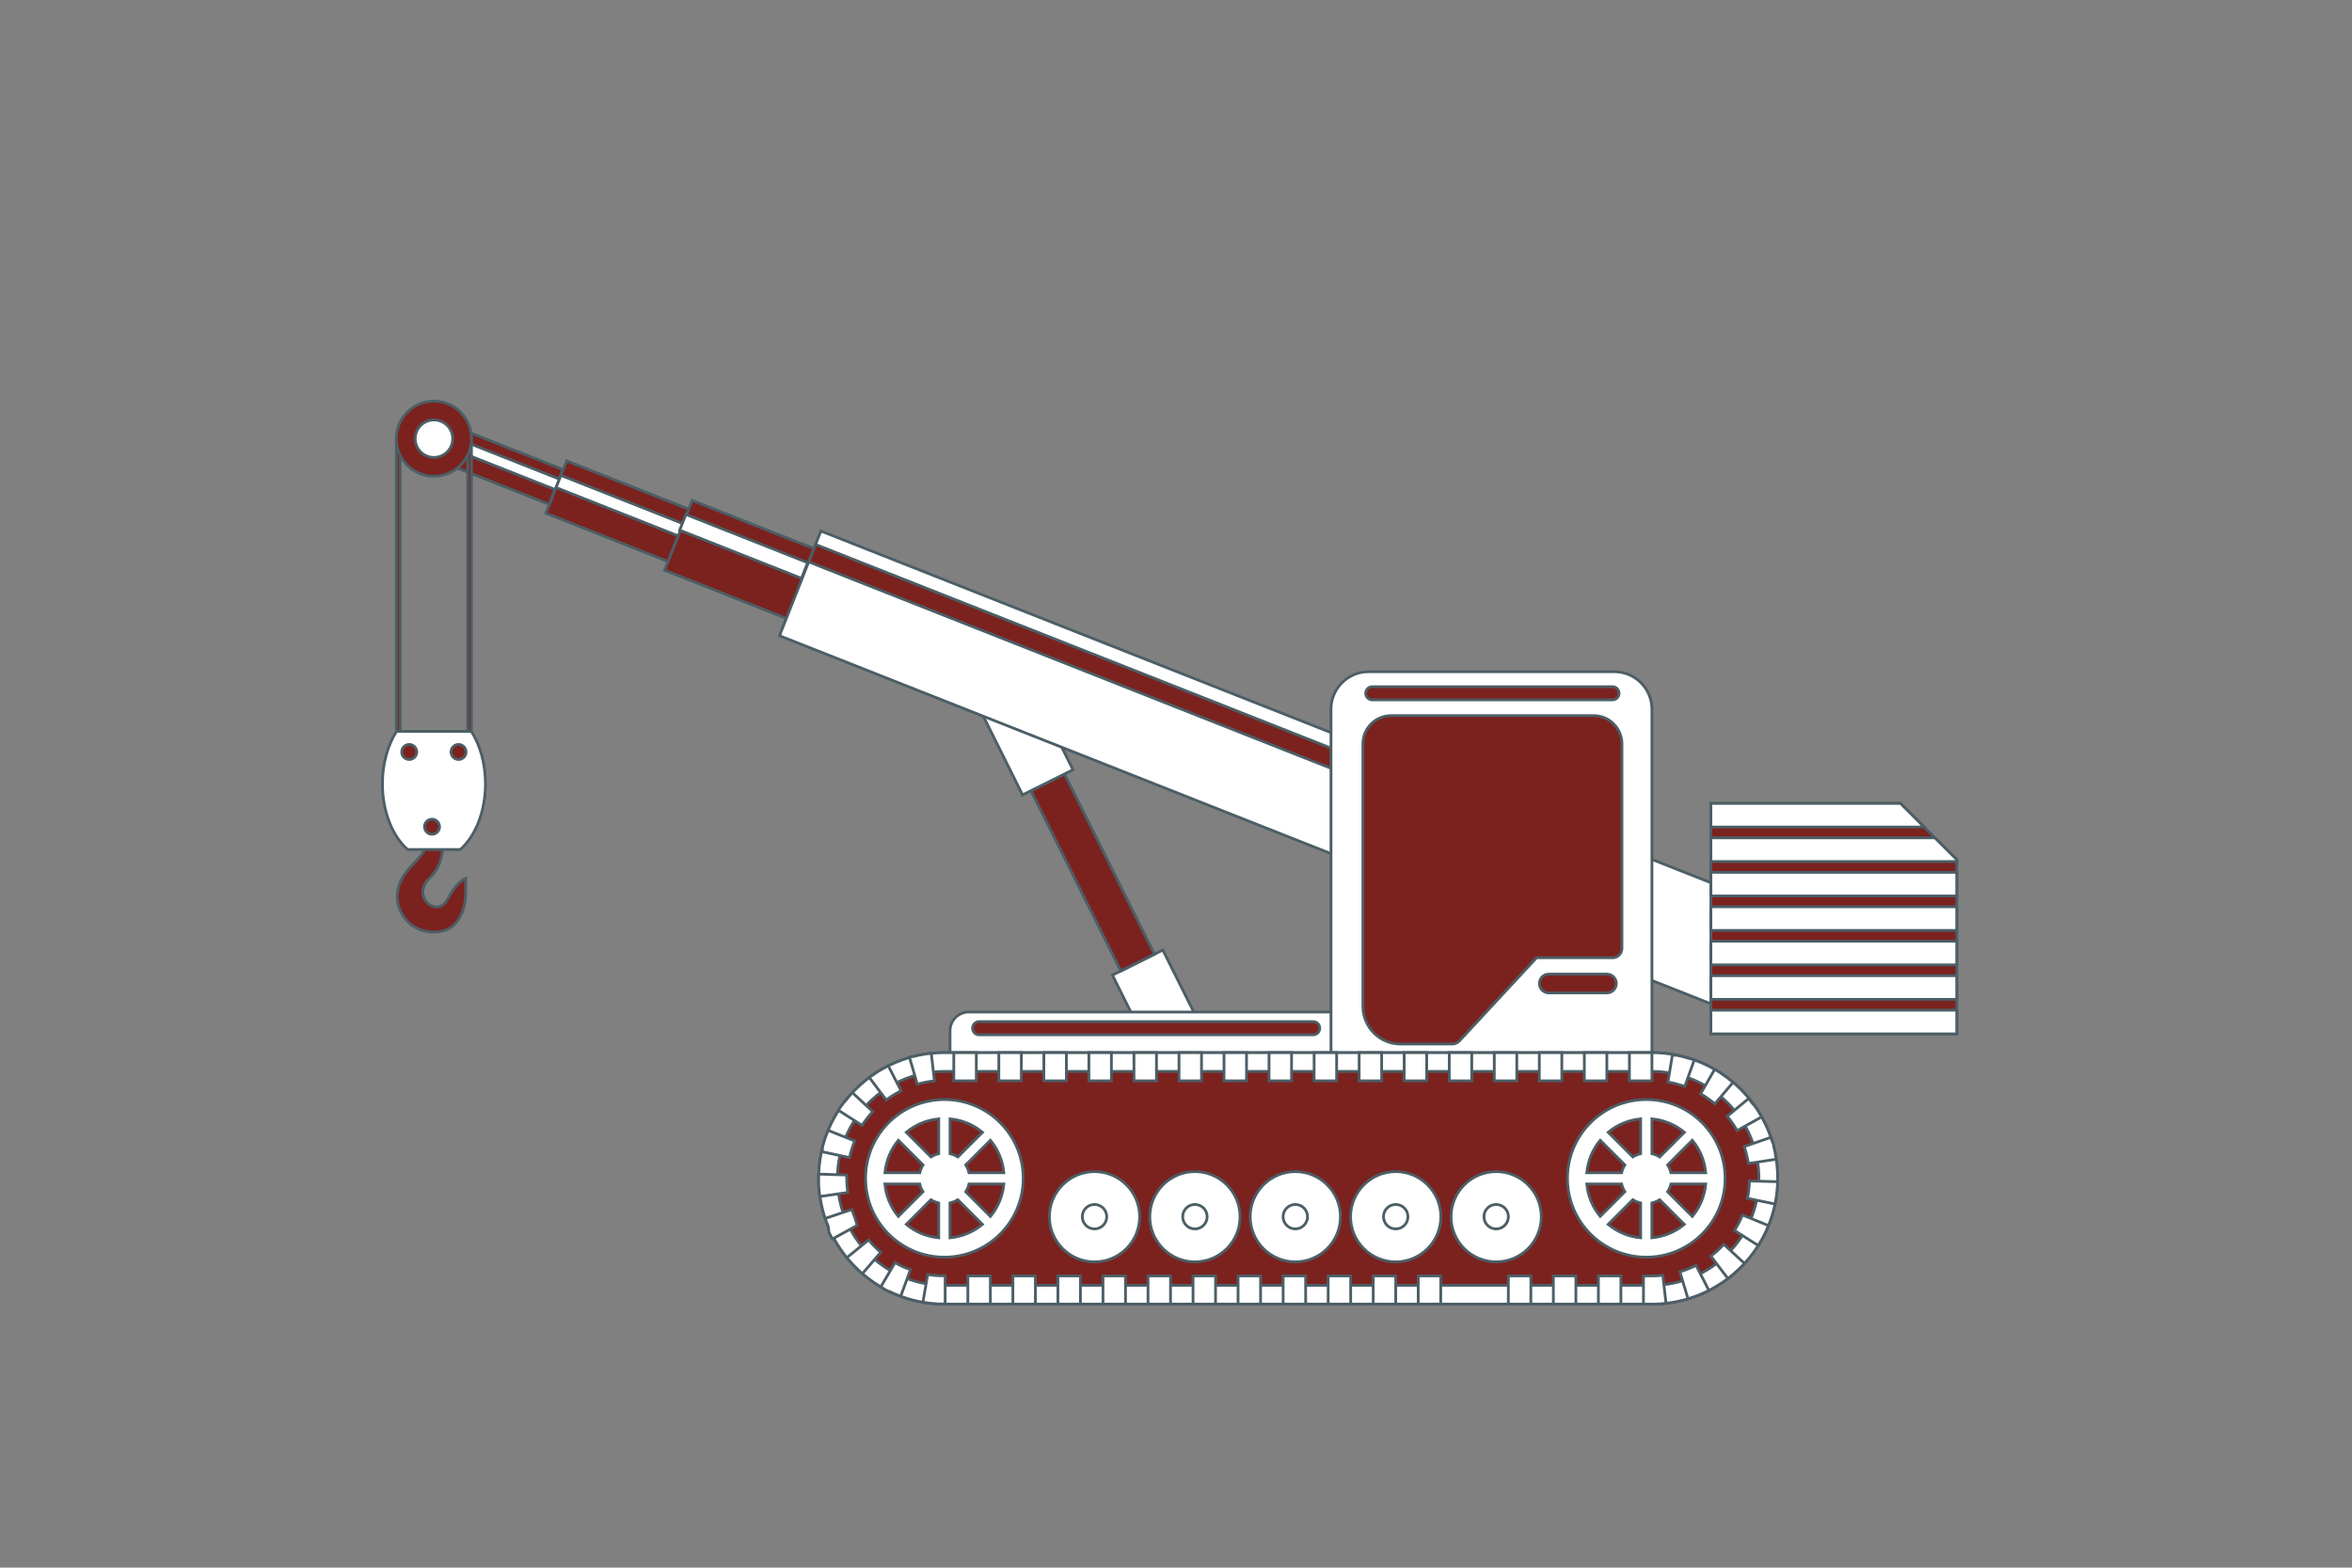<?xml version="1.0" encoding="utf-8"?>
<!-- Generator: Adobe Illustrator 26.1.0, SVG Export Plug-In . SVG Version: 6.00 Build 0)  -->
<svg version="1.1" xmlns="http://www.w3.org/2000/svg" xmlns:xlink="http://www.w3.org/1999/xlink" x="0px" y="0px"
	 viewBox="0 0 425.2 283.46" style="enable-background:new 0 0 425.2 283.46;" xml:space="preserve">
<rect x="0" y="0" width="425.2" height="283.46" fill="#808080" stroke="none"/>
<style type="text/css">
	.st0{fill:#7B221F;stroke:#4B5E65;stroke-width:0.5;stroke-miterlimit:10;}
	.st1{fill:#FFFFFF;stroke:#4B5E65;stroke-width:0.5;stroke-miterlimit:10;}
	.st2{fill:#FFFFFF;}
	.st3{fill:#7B221F;}
	.st4{fill:#7B221F;stroke:#4C5E66;stroke-width:0.5;stroke-miterlimit:10;}
	.st5{fill:#FFFFFF;stroke:#4C5E66;stroke-width:0.5;stroke-miterlimit:10;}
	.st6{fill-rule:evenodd;clip-rule:evenodd;fill:#7B221F;stroke:#4B5E65;stroke-width:0.5;stroke-miterlimit:10;}
	.st7{fill-rule:evenodd;clip-rule:evenodd;fill:#FFFFFF;stroke:#4B5E65;stroke-width:0.5;stroke-miterlimit:10;}
	.st8{display:none;}
	.st9{display:inline;}
</style>
<g id="CONTOURS">
</g>
<g id="Calque_1">
	<g>
		<g>
			<g>
				<g>
					<g>
						<polygon class="st5" points="216.82,185.03 207.72,189.57 204.43,182.99 203.32,180.76 201.11,176.32 210.22,171.78 
							214.7,180.76 215.81,182.99 						"/>
					</g>
					<g>
						<polygon class="st4" points="208.7,172.54 202.63,175.57 187.47,145.17 186.38,142.98 192.45,139.95 193.55,142.15 						"/>
					</g>
					<g>
						<polygon class="st5" points="193.97,139.19 184.86,143.73 179.25,132.48 176.88,127.73 185.99,123.19 193.42,138.07 						"/>
					</g>
					<g>
						<path class="st5" d="M270.48,182.99h-95.34c-1.87,0-3.39,1.52-3.39,3.39v5.24h98.73V182.99z"/>
					</g>
					<g>
						<polygon class="st4" points="101.77,84.89 99.27,91.19 96.97,90.28 77.2,82.47 79.7,76.16 99.47,83.98 						"/>
					</g>
					<g>
						
							<rect x="90.16" y="71.91" transform="matrix(0.368 -0.93 0.93 0.368 -20.247 137.776)" class="st5" width="2.04" height="23.73"/>
					</g>
					<g>
						
							<rect x="106.47" y="80.54" transform="matrix(0.368 -0.93 0.93 0.368 -15.383 162.185)" class="st4" width="10.18" height="23.73"/>
					</g>
					<g>
						
							<rect x="110.99" y="79.37" transform="matrix(0.368 -0.93 0.93 0.368 -14.132 162.173)" class="st5" width="2.37" height="24.22"/>
					</g>
					<g>
						
							<rect x="126.84" y="89.26" transform="matrix(0.368 -0.93 0.93 0.368 -9.538 188.227)" class="st4" width="13.57" height="23.73"/>
					</g>
					<g>
						
							<rect x="132.94" y="87.05" transform="matrix(0.368 -0.93 0.93 0.368 -7.006 187.464)" class="st5" width="3.05" height="23.68"/>
					</g>
					<g>
						<polygon class="st5" points="325.11,165.86 317.62,184.8 304.66,179.67 298.64,177.29 140.92,114.95 148.4,96.02 
							298.64,155.4 304.66,157.78 						"/>
					</g>
					<g>
						<polygon class="st4" points="147.46,98.46 146.22,101.61 291.63,159.09 293.03,155.99 						"/>
					</g>
					<g>
						<path class="st4" d="M237.4,187.11h-60.39c-0.66,0-1.19-0.53-1.19-1.19s0.53-1.19,1.19-1.19h60.39c0.66,0,1.19,0.53,1.19,1.19
							S238.05,187.11,237.4,187.11z"/>
					</g>
				</g>
				<g>
					<g>
						<path class="st5" d="M291.85,121.46c3.75,0,6.79,3.04,6.79,6.79v79.73h-58.02v-79.73c0-3.75,3.04-6.79,6.79-6.79H291.85z"/>
					</g>
					<g>
						<path class="st4" d="M291.51,126.55h-43.43c-0.66,0-1.19-0.53-1.19-1.19c0-0.66,0.53-1.19,1.19-1.19h43.43
							c0.66,0,1.19,0.53,1.19,1.19C292.7,126.02,292.17,126.55,291.51,126.55z"/>
					</g>
					<g>
						<path class="st4" d="M290.49,179.54H280c-0.94,0-1.7-0.76-1.7-1.7c0-0.94,0.76-1.7,1.7-1.7h10.5c0.94,0,1.7,0.76,1.7,1.7
							C292.19,178.78,291.43,179.54,290.49,179.54z"/>
					</g>
					<g>
						<g>
							<path class="st4" d="M288.12,129.4h-36.64c-2.81,0-5.09,2.28-5.09,5.09v47.5c0,3.74,3.04,6.79,6.79,6.79h9.39
								c0.47,0,0.92-0.2,1.24-0.54l13.97-15.06h13.74c0.94,0,1.7-0.76,1.7-1.7v-36.98C293.21,131.68,290.92,129.4,288.12,129.4z"/>
						</g>
					</g>
				</g>
				<g>
					<g>
						<g>
							<path class="st4" d="M84.55,79.99v61.07H72.34V79.99H84.55z M85.23,79.32H71.66v62.43h13.57V79.32z"/>
						</g>
						<g>
							<path class="st4" d="M85.23,79.32c0,3.75-3.04,6.79-6.79,6.79c-3.75,0-6.79-3.04-6.79-6.79c0-3.75,3.04-6.79,6.79-6.79
								C82.19,72.53,85.23,75.57,85.23,79.32z"/>
						</g>
						<g>
							<circle class="st5" cx="78.45" cy="79.32" r="3.39"/>
						</g>
					</g>
					<g>
						<path class="st4" d="M76.93,152.94c0,1.3-1.76,2.68-3.21,4.41c-3.13,3.71-1.85,7.44-0.01,9.28c2.41,2.41,6.49,2.48,8.37,0.6
							c2.49-2.49,2.11-5.88,2.11-8.42c-2.36,1.22-2.83,3.57-3.89,4.63c-1.83,1.83-5.43-1.12-3.11-4.15c0.9-1.17,2.47-1.79,2.93-6.35
							H76.93z"/>
					</g>
					<g>
						<g>
							<path class="st5" d="M87.76,141.74c0-3.68-0.97-7.02-2.55-9.5H71.69c-1.58,2.48-2.55,5.82-2.55,9.5
								c0,5.05,1.82,9.46,4.55,11.87h9.52C85.93,151.21,87.76,146.79,87.76,141.74z"/>
						</g>
					</g>
					<g>
						<g>
							<path class="st4" d="M75.34,135.97c0,0.75-0.61,1.36-1.36,1.36c-0.75,0-1.36-0.61-1.36-1.36c0-0.75,0.61-1.36,1.36-1.36
								C74.73,134.62,75.34,135.23,75.34,135.97z"/>
						</g>
						<g>
							<path class="st4" d="M84.26,135.97c0,0.75-0.61,1.36-1.36,1.36s-1.36-0.61-1.36-1.36c0-0.75,0.61-1.36,1.36-1.36
								S84.26,135.23,84.26,135.97z"/>
						</g>
						<g>
							<path class="st4" d="M79.46,149.49c0,0.75-0.61,1.36-1.36,1.36s-1.36-0.61-1.36-1.36c0-0.75,0.61-1.36,1.36-1.36
								S79.46,148.75,79.46,149.49z"/>
						</g>
					</g>
				</g>
				<g>
					<g>
						<g>
							<polygon class="st4" points="353.75,186.94 309.3,186.94 309.3,145.27 343.57,145.27 353.75,155.44 							"/>
						</g>
						<g>
							<g>
								<polygon class="st5" points="309.3,151.5 309.3,155.78 353.75,155.78 353.75,155.44 349.8,151.5 								"/>
							</g>
							<g>
								<rect x="309.3" y="182.66" class="st5" width="44.44" height="4.28"/>
							</g>
							<g>
								<polygon class="st5" points="343.57,145.27 309.3,145.27 309.3,149.55 347.85,149.55 								"/>
							</g>
							<g>
								<rect x="309.3" y="176.42" class="st5" width="44.44" height="4.28"/>
							</g>
							<g>
								<rect x="309.3" y="157.73" class="st5" width="44.44" height="4.28"/>
							</g>
							<g>
								<rect x="309.3" y="163.96" class="st5" width="44.44" height="4.28"/>
							</g>
							<g>
								<rect x="309.3" y="170.19" class="st5" width="44.44" height="4.28"/>
							</g>
						</g>
					</g>
				</g>
			</g>
			<g>
				<g>
					<path class="st4" d="M321.37,213.07c0,12.55-10.18,22.73-22.73,22.73H170.73c-12.55,0-22.73-10.18-22.73-22.73
						c0-2.39,0.37-4.7,1.06-6.86c2.91-9.2,11.52-15.87,21.68-15.87h127.91c10.16,0,18.77,6.67,21.68,15.87
						C321,208.37,321.37,210.68,321.37,213.07z"/>
				</g>
				<g>
					<g>
						<path class="st5" d="M298.64,193.73c10.66,0,19.34,8.68,19.34,19.34c0,10.66-8.68,19.34-19.34,19.34H170.73
							c-10.66,0-19.34-8.68-19.34-19.34c0-10.66,8.68-19.34,19.34-19.34H298.64z M298.64,190.34H170.73
							c-12.55,0-22.73,10.18-22.73,22.73c0,12.55,10.18,22.73,22.73,22.73h127.91c12.55,0,22.73-10.18,22.73-22.73
							C321.37,200.51,311.19,190.34,298.64,190.34z"/>
					</g>
					<g>
						<path class="st5" d="M298.64,190.34h-4.07v5.09h4.07V190.34z M290.49,190.34h-4.07v5.09h4.07V190.34z M282.35,190.34h-4.07
							v5.09h4.07V190.34z M274.21,190.34h-4.07v5.09h4.07V190.34z M266.07,190.34h-4.07v5.09h4.07V190.34z M257.92,190.34h-4.07
							v5.09h4.07V190.34z M249.78,190.34h-4.07v5.09h4.07V190.34z M241.64,190.34h-4.07v5.09h4.07V190.34z M233.49,190.34h-4.07
							v5.09h4.07V190.34z M225.35,190.34h-4.07v5.09h4.07V190.34z M217.21,190.34h-4.07v5.09h4.07V190.34z M209.07,190.34H205v5.09
							h4.07V190.34z M200.92,190.34h-4.07v5.09h4.07V190.34z M192.78,190.34h-4.07v5.09h4.07V190.34z M184.64,190.34h-4.07v5.09
							h4.07V190.34z M176.5,190.34h-4.07v5.09h4.07V190.34z M168.36,190.46c-1.09,0.11-2.17,0.3-3.21,0.57h0c-0.01,0-0.01,0-0.02,0
							c-0.01,0-0.01,0-0.02,0c-0.02,0.01-0.05,0.01-0.07,0.02c0,0,0,0,0,0c-0.01,0-0.01,0-0.02,0l0,0c0,0-0.01,0-0.01,0c0,0,0,0,0,0
							c0,0-0.01,0-0.01,0c0,0,0,0,0,0c0,0-0.01,0-0.01,0c0,0,0,0,0,0c0,0-0.01,0-0.01,0c0,0,0,0,0,0c-0.01,0-0.01,0-0.01,0
							c0,0,0,0,0,0c-0.01,0-0.02,0.01-0.03,0.01c0,0,0,0,0,0c0,0-0.01,0-0.01,0c0,0,0,0-0.01,0c0,0-0.01,0-0.01,0c0,0,0,0-0.01,0
							c0,0-0.01,0-0.01,0c0,0,0,0-0.01,0c0,0-0.01,0-0.01,0c0,0,0,0-0.01,0c0,0-0.01,0-0.01,0c0,0-0.01,0-0.01,0c0,0,0,0-0.01,0
							c0,0-0.01,0-0.01,0c0,0,0,0,0,0c0,0-0.01,0-0.01,0c-0.01,0-0.03,0.01-0.04,0.01c0,0,0,0,0,0c0,0-0.01,0-0.01,0c0,0,0,0,0,0
							c0,0-0.01,0-0.01,0c0,0-0.01,0-0.02,0c0,0,0,0,0,0c0,0-0.01,0-0.01,0l0,0c0,0-0.01,0-0.01,0c-0.1,0.03-0.2,0.06-0.3,0.09
							l1.42,4.89c1.01-0.29,2.05-0.5,3.09-0.6L168.36,190.46z M160.58,192.72c-0.16,0.08-0.32,0.16-0.47,0.24c0,0,0,0,0,0
							c0,0-0.01,0-0.01,0.01l0,0c0,0-0.01,0-0.01,0.01c0,0,0,0,0,0c0,0-0.01,0-0.01,0.01c0,0,0,0,0,0c0,0-0.01,0-0.01,0.01
							c0,0,0,0,0,0c0,0-0.01,0-0.01,0.01l0,0c-0.01,0.01-0.02,0.01-0.03,0.02c0,0,0,0,0,0c0,0-0.01,0-0.01,0.01c0,0,0,0-0.01,0
							c0,0,0,0-0.01,0c0,0-0.01,0-0.01,0c0,0,0,0-0.01,0c0,0-0.01,0-0.01,0c0,0,0,0-0.01,0c0,0-0.01,0-0.01,0c0,0,0,0-0.01,0
							c0,0-0.01,0-0.01,0c0,0,0,0,0,0c0,0-0.01,0-0.01,0.01c0,0,0,0,0,0c0,0-0.01,0-0.01,0.01c0,0,0,0,0,0c0,0-0.01,0-0.01,0.01
							c0,0,0,0,0,0c-0.64,0.35-1.27,0.73-1.87,1.14c-0.03,0.02-0.07,0.05-0.1,0.07c0,0,0,0,0,0c0,0-0.01,0.01-0.01,0.01c0,0,0,0,0,0
							c0,0-0.01,0-0.01,0.01c0,0,0,0,0,0c0,0-0.01,0-0.01,0.01c0,0,0,0,0,0c0,0-0.01,0-0.01,0.01c0,0,0,0,0,0c0,0-0.01,0-0.01,0.01
							c0,0,0,0,0,0c0,0-0.01,0-0.01,0.01c0,0,0,0,0,0c0,0-0.01,0-0.01,0.01l0,0c0,0-0.01,0-0.01,0.01c0,0,0,0,0,0
							c0,0-0.01,0-0.01,0.01c0,0,0,0,0,0c-0.01,0.01-0.02,0.01-0.03,0.02c0,0-0.01,0-0.01,0.01c0,0,0,0-0.01,0c0,0-0.01,0-0.01,0.01
							c0,0,0,0-0.01,0c0,0-0.01,0-0.01,0.01c0,0,0,0-0.01,0c0,0,0,0-0.01,0c0,0,0,0-0.01,0c0,0,0,0-0.01,0.01c0,0,0,0-0.01,0
							c0,0,0,0-0.01,0c0,0,0,0-0.01,0c0,0,0,0-0.01,0.01c0,0,0,0-0.01,0c0,0-0.01,0-0.01,0.01c0,0,0,0-0.01,0c0,0-0.01,0-0.01,0.01
							c0,0,0,0,0,0c0,0-0.01,0-0.01,0.01c0,0,0,0,0,0c0,0-0.01,0-0.01,0.01l0,0c-0.01,0.01-0.02,0.01-0.03,0.02l0,0
							c-0.01,0.01-0.02,0.01-0.03,0.02c0,0-0.01,0.01-0.01,0.01c0,0-0.01,0.01-0.01,0.01c0,0-0.01,0.01-0.01,0.01c0,0,0,0,0,0
							c0,0-0.01,0.01-0.01,0.01c0,0,0,0,0,0c0,0-0.01,0.01-0.01,0.01l0,0c0,0-0.01,0.01-0.01,0.01c0,0,0,0,0,0
							c-0.11,0.08-0.23,0.16-0.34,0.25l3.05,4.07c0.84-0.63,1.75-1.19,2.69-1.66L160.58,192.72z M154.1,197.57
							c-0.19,0.2-0.37,0.41-0.56,0.62c-0.01,0.02-0.03,0.03-0.04,0.05c-0.03,0.04-0.07,0.08-0.1,0.12l0,0c0,0-0.01,0.01-0.01,0.01
							l0,0c0,0-0.01,0.01-0.01,0.01c0,0,0,0,0,0c0,0-0.01,0.01-0.01,0.01c0,0,0,0,0,0c0,0-0.01,0.01-0.01,0.01c0,0,0,0,0,0
							c0,0-0.01,0.01-0.01,0.01c0,0-0.01,0.01-0.01,0.01l0,0c0,0-0.01,0.01-0.01,0.01l0,0c-0.01,0.02-0.03,0.03-0.04,0.05
							c0,0,0,0,0,0c0,0-0.01,0.01-0.01,0.01c0,0,0,0,0,0c0,0-0.01,0.01-0.01,0.01c0,0,0,0,0,0c0,0,0,0.01-0.01,0.01c0,0,0,0,0,0
							c0,0,0,0.01-0.01,0.01c0,0,0,0,0,0.01c0,0,0,0.01-0.01,0.01c0,0,0,0,0,0.01c0,0,0,0.01-0.01,0.01c0,0,0,0,0,0.01
							c0,0,0,0-0.01,0.01c0,0,0,0-0.01,0.01c0,0,0,0,0,0.01c0,0,0,0-0.01,0.01c0,0,0,0,0,0c0,0,0,0-0.01,0.01c0,0,0,0-0.01,0.01
							c0,0,0,0-0.01,0.01c0,0,0,0-0.01,0.01c0,0,0,0,0,0.01c0,0,0,0-0.01,0.01c0,0-0.01,0.01-0.01,0.01c0,0,0,0,0,0.01
							c0,0,0,0-0.01,0.01c0,0,0,0-0.01,0.01s0,0-0.01,0.01c0,0,0,0-0.01,0.01c0,0,0,0-0.01,0.01c0,0,0,0,0,0.01c0,0,0,0-0.01,0.01
							c0,0,0,0-0.01,0.01c0,0,0,0-0.01,0.01c0,0,0,0,0,0.01c0,0,0,0-0.01,0.01c0,0,0,0,0,0.01c0,0,0,0-0.01,0.01c0,0,0,0,0,0
							c0,0,0,0.01-0.01,0.01c0,0,0,0,0,0.01c0,0,0,0.01-0.01,0.01c0,0,0,0,0,0c0,0,0,0.01-0.01,0.01c0,0,0,0,0,0
							c0,0,0,0.01-0.01,0.01c0,0,0,0,0,0c-0.02,0.02-0.03,0.04-0.05,0.06l0,0c0,0-0.01,0.01-0.01,0.01l0,0c0,0-0.01,0.01-0.01,0.01
							c0,0,0,0,0,0c0,0,0,0.01-0.01,0.01c0,0,0,0,0,0c0,0,0,0.01-0.01,0.01c0,0,0,0,0,0c0,0,0,0.01-0.01,0.01c0,0,0,0,0,0
							c0,0,0,0.01-0.01,0.01c0,0,0,0,0,0c0,0,0,0.01-0.01,0.01c0,0,0,0,0,0c0,0-0.01,0.01-0.01,0.01c0,0,0,0,0,0
							c0,0-0.01,0.01-0.01,0.01c0,0-0.01,0.01-0.01,0.01c-0.02,0.02-0.03,0.04-0.05,0.06c0,0-0.01,0.01-0.01,0.01c0,0,0,0,0,0
							c0,0-0.01,0.01-0.01,0.01c0,0,0,0,0,0c0,0-0.01,0.01-0.01,0.01c0,0,0,0,0,0c0,0,0,0.01-0.01,0.01c0,0,0,0,0,0
							c0,0,0,0.01-0.01,0.01c0,0,0,0,0,0c0,0,0,0.01-0.01,0.01c0,0,0,0,0,0c0,0-0.01,0.01-0.01,0.01c0,0,0,0,0,0
							c0,0-0.01,0.01-0.01,0.01c0,0,0,0,0,0c0,0-0.01,0.01-0.01,0.01c0,0,0,0,0,0c-0.02,0.03-0.05,0.06-0.07,0.09
							c0,0-0.01,0.01-0.01,0.01c0,0,0,0,0,0c0,0-0.01,0.01-0.01,0.01l0,0c0,0-0.01,0.01-0.01,0.01l0,0c0,0-0.01,0.01-0.01,0.01
							c0,0,0,0,0,0c0,0,0,0.01-0.01,0.01c0,0,0,0,0,0c0,0,0,0.01-0.01,0.01c0,0,0,0,0,0c0,0-0.01,0.01-0.01,0.01
							c-0.02,0.03-0.04,0.05-0.06,0.08l0,0c0,0-0.01,0.01-0.01,0.01c0,0-0.01,0.01-0.01,0.01c0,0,0,0,0,0c0,0-0.01,0.01-0.01,0.01
							c0,0,0,0,0,0c0,0-0.01,0.01-0.01,0.01c0,0-0.01,0.01-0.01,0.01c0,0-0.01,0.01-0.01,0.01c0,0,0,0,0,0c0,0,0,0.01-0.01,0.01
							c0,0,0,0,0,0c0,0,0,0.01-0.01,0.01c0,0,0,0,0,0c0,0,0,0.01-0.01,0.01c0,0,0,0,0,0c0,0-0.01,0.01-0.01,0.01
							c-0.01,0.02-0.02,0.03-0.04,0.05c0,0,0,0,0,0c0,0,0,0.01-0.01,0.01c0,0,0,0,0,0c0,0,0,0.01-0.01,0.01c0,0,0,0,0,0.01
							c0,0,0,0.01-0.01,0.01c0,0,0,0,0,0.01c0,0,0,0-0.01,0.01c0,0,0,0,0,0.01c0,0,0,0-0.01,0.01c0,0,0,0,0,0.01
							c0,0,0,0.01-0.01,0.01c0,0,0,0,0,0.01c0,0,0,0.01-0.01,0.01c0,0,0,0,0,0.01c0,0,0,0-0.01,0.01c0,0,0,0,0,0.01c0,0,0,0,0,0.01
							c0,0,0,0-0.01,0.01c0,0,0,0,0,0c0,0,0,0.01-0.01,0.01c0,0,0,0,0,0c-0.01,0.01-0.01,0.02-0.02,0.03c0,0,0,0,0,0
							c0,0-0.01,0.01-0.01,0.01c0,0,0,0,0,0c0,0-0.01,0.01-0.01,0.01c0,0,0,0,0,0c0,0,0,0.01-0.01,0.01c0,0,0,0,0,0
							c0,0-0.01,0.01-0.01,0.01c0,0,0,0,0,0c0,0-0.01,0.01-0.01,0.01c0,0,0,0,0,0c0,0,0,0.01-0.01,0.01c0,0,0,0,0,0
							c0,0,0,0.01-0.01,0.01c0,0,0,0,0,0c0,0,0,0.01-0.01,0.01l0,0c0,0-0.01,0.01-0.01,0.01l0,0c0,0-0.01,0.01-0.01,0.01
							c0,0,0,0,0,0c-0.03,0.04-0.05,0.07-0.08,0.11c-0.18,0.25-0.35,0.5-0.51,0.76l4.28,2.75c0.57-0.88,1.22-1.72,1.94-2.49
							L154.1,197.57z M149.71,204.39c-0.11,0.26-0.21,0.52-0.31,0.79c0,0.01,0,0.01-0.01,0.02l0,0c-0.02,0.04-0.03,0.09-0.05,0.13
							c0,0.01-0.01,0.02-0.01,0.03c0,0.01,0,0.01-0.01,0.02c0,0.01,0,0.01-0.01,0.02l0,0c-0.01,0.03-0.02,0.05-0.03,0.08
							c0,0.01,0,0.01-0.01,0.02l0,0c0,0,0,0.01-0.01,0.01c0,0,0,0,0,0c0,0,0,0.01,0,0.01c0,0,0,0,0,0c0,0,0,0.01,0,0.01c0,0,0,0,0,0
							c0,0,0,0.01,0,0.01c-0.01,0.03-0.02,0.07-0.03,0.1c0,0,0,0,0,0c0,0,0,0.01,0,0.01l0,0c0,0.01,0,0.01,0,0.01c0,0,0,0,0,0
							c0,0,0,0.01,0,0.01c0,0,0,0.01-0.01,0.02c0,0,0,0,0,0c0,0.01,0,0.01-0.01,0.02c-0.01,0.02-0.01,0.03-0.02,0.05
							c0,0.01,0,0.01-0.01,0.02c0,0.01,0,0.01-0.01,0.02c0,0,0,0,0,0c0,0,0,0.01,0,0.01c0,0,0,0,0,0c0,0,0,0.01,0,0.01c0,0,0,0,0,0
							c0,0,0,0.01,0,0.01c0,0,0,0.01-0.01,0.02l0,0c-0.01,0.03-0.02,0.07-0.03,0.1c0,0,0,0.01-0.01,0.02c0,0,0,0,0,0
							c0,0,0,0.01,0,0.01l0,0c0,0,0,0.01,0,0.01c0,0,0,0,0,0c0,0.01,0,0.01,0,0.02c0,0,0,0,0,0c-0.01,0.03-0.02,0.07-0.03,0.1
							c0,0.01,0,0.01-0.01,0.02l0,0c0,0.01,0,0.01-0.01,0.02c0,0.01,0,0.01-0.01,0.02c0,0.01,0,0.01-0.01,0.02
							c-0.01,0.03-0.02,0.07-0.03,0.1c0,0.01,0,0.01-0.01,0.02l0,0c0,0.01,0,0.01,0,0.02c0,0.01,0,0.01-0.01,0.02l0,0
							c-0.02,0.05-0.03,0.1-0.05,0.15c-0.08,0.28-0.16,0.56-0.24,0.84c0,0,0,0,0,0c0,0.01,0,0.01,0,0.02l0,0c0,0.01,0,0.01,0,0.02
							l0,0c0,0.01,0,0.01,0,0.02c-0.01,0.03-0.01,0.06-0.02,0.09c0,0.01,0,0.01,0,0.02c0,0,0,0.01,0,0.02c0,0,0,0,0,0
							c0,0,0,0.01,0,0.01c0,0,0,0,0,0c0,0,0,0.01,0,0.01c0,0,0,0,0,0c0,0,0,0.01,0,0.01c0,0,0,0,0,0c0,0,0,0.01,0,0.01l0,0
							c0,0.02-0.01,0.03-0.01,0.05c0,0,0,0.01,0,0.02c0,0,0,0,0,0.01c0,0,0,0.01,0,0.01c0,0,0,0,0,0.01c0,0,0,0.01,0,0.01
							c0,0,0,0,0,0.01c0,0,0,0.01,0,0.01c0,0,0,0,0,0.01c0,0,0,0.01,0,0.01c0,0,0,0,0,0.01c0,0,0,0.01,0,0.01c0,0,0,0,0,0
							c0,0,0,0.01,0,0.01c0,0,0,0,0,0c0,0,0,0.01,0,0.01c0,0,0,0,0,0c0,0,0,0.01,0,0.01c0,0,0,0.01,0,0.01c0,0,0,0,0,0.01
							c0,0,0,0.01,0,0.01c0,0,0,0,0,0.01c0,0,0,0.01,0,0.01c0,0,0,0,0,0.01c0,0,0,0.01,0,0.01c0,0,0,0,0,0.01c0,0,0,0.01,0,0.01
							c0,0,0,0,0,0.01c0,0,0,0.01,0,0.01c0,0,0,0,0,0.01c0,0,0,0.01,0,0.01c0,0,0,0,0,0c0,0,0,0.01,0,0.01
							c-0.01,0.03-0.01,0.06-0.02,0.09c-0.02,0.08-0.04,0.17-0.06,0.25l4.98,1.07c0.22-1.03,0.54-2.04,0.94-3.01L149.71,204.39z
							 M148.01,212.3c-0.01,0.16-0.01,0.31-0.01,0.47c0,0,0,0,0,0c0,0.01,0,0.01,0,0.02c0,0,0,0,0,0.01c0,0,0,0.01,0,0.01
							c0,0,0,0,0,0.01c0,0.01,0,0.02,0,0.02c0,0,0,0.01,0,0.01c0,0,0,0.01,0,0.01c0,0,0,0.01,0,0.01c0,0,0,0.01,0,0.01
							c0,0,0,0.01,0,0.01c0,0,0,0.01,0,0.01c0,0.01,0,0.01,0,0.02c0,0,0,0.01,0,0.01c0,0,0,0.01,0,0.01c0,0,0,0.01,0,0.01
							c0,0,0,0.01,0,0.01c0,0,0,0.01,0,0.01c0,0.01,0,0.01,0,0.02c0,0,0,0,0,0c0,0.01,0,0.01,0,0.02c0,0,0,0.01,0,0.01
							c0,0,0,0.01,0,0.01c0,0,0,0,0,0.01c0,0.01,0,0.01,0,0.02c0,0.01,0,0.02,0,0.02c0,0,0,0,0,0.01c0,0.01,0,0.01,0,0.02
							c0,0,0,0,0,0c0,0.01,0,0.02,0,0.02c0,0,0,0,0,0.01c0,0.01,0,0.01,0,0.02c0,0,0,0,0,0.01c0,0.01,0,0.02,0,0.02c0,0,0,0,0,0
							c0,0.01,0,0.01,0,0.02c0,0,0,0,0,0.01c0,0.01,0,0.01,0,0.02v0c0,0.01,0,0.01,0,0.02c0,0,0,0.01,0,0.01c0,0.01,0,0.01,0,0.02
							c0,0,0,0,0,0.01c0,0.01,0,0.01,0,0.02c0,0,0,0,0,0.01c0,0.01,0,0.01,0,0.02c0,0,0,0,0,0.01c0,0.01,0,0.01,0,0.02
							c0,0,0,0,0,0.01c0,0.01,0,0.01,0,0.02c0,0,0,0.01,0,0.01c0,0.01,0,0.01,0,0.02c0,0,0,0,0,0c0,0.01,0,0.01,0,0.02
							c0,0,0,0.01,0,0.01c0,0.01,0,0.01,0,0.02c0,0,0,0.01,0,0.01c0,0.01,0,0.01,0,0.02c0,0,0,0.01,0,0.01c0,0,0,0.01,0,0.01
							c0,0,0,0.01,0,0.01c0,0.01,0,0.01,0,0.02c0,0,0,0.01,0,0.01c0,0.01,0,0.01,0,0.02c0,0,0,0.01,0,0.01c0,0.01,0,0.01,0,0.02
							c0,0,0,0.01,0,0.01c0,0.01,0,0.01,0,0.02c0,0,0,0.01,0,0.01c0,0,0,0.01,0,0.01c0,0,0,0.01,0,0.01c0,0.01,0,0.01,0,0.02
							c0,0,0,0.01,0,0.01c0,0,0,0.01,0,0.01s0,0.01,0,0.01c0,0.01,0,0.01,0,0.02c0,0,0,0.01,0,0.01c0,0,0,0.01,0,0.01
							c0,0,0,0.01,0,0.01c0,0,0,0.01,0,0.01c0,0.01,0,0.01,0,0.02c0,0,0,0.01,0,0.01c0,0,0,0.01,0,0.01c0,0,0,0.01,0,0.01
							c0,0,0,0.01,0,0.01c0,0.01,0,0.01,0,0.02c0,0,0,0.01,0,0.01c0,0,0,0.01,0,0.01c0,0,0,0.01,0,0.01c0,0,0,0,0,0.01
							c0,0.01,0,0.02,0,0.02c0,0,0,0.01,0,0.01c0,0,0,0.01,0,0.01c0,0,0,0,0,0.01c0,0.01,0,0.02,0,0.03c0,0,0,0,0,0
							c0,0.01,0,0.01,0,0.01c0,0,0,0,0,0.01c0,0.02,0,0.03,0,0.05c0,0,0,0,0,0.01c0,0.01,0,0.01,0,0.02c0,0,0,0,0,0
							c0,0.01,0,0.02,0,0.03c0,0,0,0,0,0c0,0.01,0,0.01,0,0.02l0,0c0,0.02,0,0.04,0,0.05c0,0,0,0,0,0c0,0.02,0,0.03,0,0.05
							c0.04,0.71,0.11,1.42,0.21,2.11l5.04-0.73c-0.12-0.84-0.18-1.7-0.18-2.56c0-0.2,0-0.4,0.01-0.6L148.01,212.3z M154,218.7
							l-4.82,1.62c0.15,0.44,0.31,0.87,0.48,1.29c0,0,0,0.01,0.01,0.01l0,0c0,0,0,0.01,0.01,0.01c0,0,0,0,0,0c0,0,0,0.01,0,0.01
							c0,0,0,0,0,0c0,0.01,0,0.01,0.01,0.01c0,0,0,0,0,0c0,0,0,0.01,0.01,0.01c0.01,0.02,0.02,0.05,0.03,0.07c0,0,0,0,0,0
							c0,0,0,0.01,0,0.01c0,0,0,0,0,0c0,0,0,0.01,0,0.01c0,0,0,0,0,0c0,0,0,0.01,0,0.01l0,0c0,0,0,0.01,0,0.01c0,0,0,0,0,0.01
							c0,0,0,0.01,0,0.01c0,0,0,0,0,0c0,0,0,0.01,0,0.01l0,0c0,0,0,0.01,0,0.01c0,0,0,0,0,0c0,0,0,0.01,0,0.01c0,0,0,0,0,0
							c0.01,0.02,0.02,0.04,0.02,0.05c0,0,0,0.01,0,0.01c0,0,0,0,0,0c0,0,0,0.01,0,0.01c0,0,0,0,0,0.01c0,0,0,0.01,0,0.01
							c0,0,0,0.01,0,0.01c0,0,0,0.01,0,0.01c0,0,0,0.01,0,0.01c0,0,0,0,0,0.01c0,0,0,0,0,0.01c0,0,0,0.01,0,0.01c0,0,0,0.01,0,0.01
							c0,0,0,0.01,0,0.01c0,0,0,0,0,0.01c0,0,0,0,0,0.01c0,0,0,0.01,0,0.01c0,0,0,0,0,0.01c0,0,0,0.01,0,0.01c0,0,0,0,0,0.01
							c0,0,0,0.01,0.01,0.01c0,0,0,0,0,0c0,0,0,0.01,0.01,0.01c0,0,0,0,0,0c0,0,0,0.01,0,0.01c0,0,0,0,0,0.01c0,0,0,0.01,0,0.01
							c0,0,0,0,0,0.01c0,0,0,0.01,0,0.01c0,0,0,0,0,0.01c0,0,0,0.01,0,0.01c0,0,0,0,0,0.01c0,0,0,0.01,0,0.01c0,0,0,0,0,0.01
							c0,0,0,0.01,0,0.01c0,0,0,0,0,0.01c0,0,0,0.01,0,0.01c0,0,0,0,0,0c0,0,0,0.01,0,0.01c0,0,0,0,0,0c0,0,0,0.01,0.01,0.01
							c0,0,0,0,0,0c0,0.01,0,0.01,0.01,0.02c0,0.01,0.01,0.02,0.01,0.03c0,0,0,0,0,0c0,0,0,0.01,0,0.01c0,0,0,0,0,0
							c0,0,0,0.01,0,0.01c0,0,0,0,0,0c0,0,0,0.01,0,0.01c0,0,0,0,0,0c0,0,0,0.01,0,0.01c0,0,0,0,0,0.01c0,0,0,0.01,0,0.01
							c0,0,0,0,0,0.01c0,0,0,0.01,0,0.01c0,0,0,0,0,0.01c0,0,0,0.01,0,0.01c0,0,0,0,0,0.01c0,0,0,0.01,0,0.01c0,0,0,0,0,0.01
							c0,0,0,0.01,0.01,0.01l0,0c0,0.01,0.01,0.02,0.01,0.03c0,0,0,0,0,0c0,0,0,0.01,0.01,0.01c0,0,0,0,0,0.01c0,0,0,0.01,0,0.01
							c0,0,0,0,0,0.01c0,0,0,0.01,0,0.01c0,0,0,0,0,0.01c0,0,0,0.01,0,0.01c0,0,0,0,0,0.01c0,0,0,0.01,0,0.01c0,0,0,0,0,0.01
							c0,0,0,0.01,0,0.01c0,0,0,0,0,0.01c0,0,0,0.01,0,0.01c0,0,0,0,0,0.01c0,0,0,0.01,0,0.01c0,0,0,0,0,0.01c0,0,0,0.01,0,0.01
							c0,0,0,0,0,0.01c0,0,0,0.01,0.01,0.01c0,0,0,0,0,0c0,0.01,0,0.01,0.01,0.01c0,0,0,0,0,0.01c0,0,0,0.01,0,0.01c0,0,0,0,0,0.01
							c0,0,0,0,0,0.01c0,0,0,0,0,0.01c0,0,0,0.01,0,0.01c0,0,0,0,0,0.01c0,0,0,0.01,0,0.01c0,0,0,0,0,0.01c0,0,0,0,0,0.01
							c0,0,0,0.01,0,0.01c0,0,0,0,0,0.01c0,0,0,0.01,0,0.01c0,0,0,0.01,0,0.01c0,0,0,0,0,0.01c0,0,0,0,0,0.01c0,0,0,0.01,0,0.01
							c0,0,0,0,0,0.01c0,0,0,0.01,0,0.01c0,0,0,0,0,0c0,0,0,0.01,0,0.01c0,0.01,0.01,0.02,0.01,0.03c0,0,0,0.01,0.01,0.01
							c0,0,0,0,0,0c0,0,0,0.01,0,0.01c0,0,0,0,0,0c0,0,0,0.01,0.01,0.01c0,0,0,0,0,0c0,0,0,0.01,0.01,0.01c0,0,0,0,0,0
							c0,0,0,0.01,0.01,0.01c0,0,0,0,0,0c0,0,0,0.01,0,0.01c0,0,0,0,0,0c0,0,0,0.01,0.01,0.01c0,0,0,0.01,0.01,0.02c0,0,0,0,0,0
							c0.01,0.03,0.03,0.06,0.04,0.08c0,0.01,0.01,0.02,0.01,0.03c0,0,0,0.01,0.01,0.01c0,0,0,0.01,0.01,0.01l0,0
							c0.16,0.32,0.32,0.64,0.5,0.95l4.46-2.46C154.76,220.66,154.34,219.69,154,218.7z M157.04,224.2l-3.95,3.21
							c0.01,0.02,0.03,0.03,0.04,0.05c0,0,0,0,0,0c0,0,0.01,0.01,0.01,0.01c0,0,0,0,0,0c0,0,0.01,0.01,0.01,0.01c0,0,0,0,0,0
							c0,0,0.01,0.01,0.01,0.01c0,0,0,0,0,0c0,0,0.01,0.01,0.01,0.01c0,0,0,0,0,0c0,0,0.01,0.01,0.01,0.01c0,0,0,0,0,0
							c0,0,0.01,0.01,0.01,0.01c0,0,0,0,0,0c0,0,0.01,0.01,0.01,0.01c0,0,0,0,0,0c0,0,0.01,0.01,0.01,0.01c0,0,0,0,0,0
							c0,0,0.01,0.01,0.01,0.01c0.01,0.01,0.02,0.02,0.03,0.04l0,0c0,0,0,0.01,0.01,0.01c0,0,0,0,0,0c0,0,0,0.01,0.01,0.01l0,0
							c0,0,0.01,0.01,0.01,0.01c0,0,0,0,0,0c0,0,0,0,0.01,0.01c0,0,0,0,0,0.01c0,0,0,0,0.01,0.01c0,0,0,0,0,0.01c0,0,0,0,0.01,0.01
							c0,0,0,0,0.01,0.01c0,0,0,0,0.01,0.01c0,0,0,0,0,0.01c0,0,0,0,0.01,0.01c0,0,0,0,0.01,0.01c0,0,0,0,0.01,0.01
							c0,0,0,0,0.01,0.01c0,0,0,0,0.01,0.01c0,0,0,0,0,0.01c0,0,0,0,0.01,0.01c0,0,0,0,0.01,0.01c0,0,0,0,0,0.01
							c0,0,0.01,0.01,0.01,0.01c0,0,0,0,0,0c0.01,0.01,0.01,0.02,0.02,0.03c0,0,0,0,0,0c0,0,0.01,0.01,0.01,0.01
							c0,0,0.01,0.01,0.01,0.01c0,0,0,0,0,0c0,0,0.01,0.01,0.01,0.01c0,0,0,0,0,0c0,0,0.01,0.01,0.01,0.01c0,0,0,0,0,0
							c0,0,0.01,0.01,0.01,0.01c0,0,0,0,0,0c0,0,0,0.01,0.01,0.01c0,0,0,0,0,0c0,0,0,0.01,0.01,0.01c0,0,0,0,0,0
							c0,0,0.01,0.01,0.01,0.01c0,0,0,0,0,0c0,0,0.01,0.01,0.01,0.01c0,0,0,0,0,0c0,0,0.01,0.01,0.01,0.01c0,0,0.01,0.01,0.01,0.01
							c0,0,0.01,0.01,0.01,0.01c0.02,0.02,0.04,0.04,0.06,0.06l0,0c0,0,0.01,0.01,0.01,0.01l0,0c0,0,0.01,0.01,0.01,0.01l0,0
							c0,0,0.01,0.01,0.01,0.01c0,0,0,0,0,0c0,0,0.01,0.01,0.01,0.01c0,0,0,0,0,0c0,0,0.01,0.01,0.01,0.01
							c0.5,0.57,1.03,1.12,1.59,1.64c0,0,0.01,0.01,0.01,0.01c0,0,0.01,0.01,0.01,0.01c0,0,0,0,0,0c0,0,0.01,0.01,0.01,0.01
							c0,0,0,0,0,0c0,0,0.01,0.01,0.01,0.01c0,0,0,0,0,0c0,0,0,0,0.01,0.01c0,0,0,0,0,0c0,0,0.01,0,0.01,0.01c0,0,0,0,0,0
							c0,0,0,0,0.01,0.01c0,0,0,0,0,0c0,0,0,0,0.01,0.01c0,0,0,0,0.01,0.01c0,0,0.01,0,0.01,0.01c0,0,0,0,0,0c0,0,0.01,0,0.01,0.01
							c0,0,0.01,0.01,0.01,0.01c0,0,0,0,0,0c0,0,0.01,0.01,0.01,0.01c0,0,0.01,0.01,0.01,0.01c0,0,0,0,0,0c0,0,0.01,0.01,0.01,0.01
							c0,0,0,0,0,0c0,0,0.01,0.01,0.01,0.01c0,0,0,0,0,0c0,0,0.01,0.01,0.01,0.01c0,0,0,0,0,0c0,0,0.01,0.01,0.01,0.01c0,0,0,0,0,0
							c0.16,0.14,0.32,0.28,0.48,0.42l3.32-3.86C158.44,225.77,157.7,225.01,157.04,224.2z M161.81,228.3l-2.58,4.39
							c0.13,0.08,0.27,0.15,0.4,0.23c0,0,0,0,0,0c0,0,0.01,0,0.01,0.01c0,0,0,0,0,0c0,0,0.01,0,0.01,0.01c0,0,0,0,0,0
							c0,0,0.01,0,0.01,0.01c0,0,0,0,0,0c0,0,0.01,0,0.01,0.01c0,0,0,0,0,0c0,0,0.01,0,0.01,0.01c0,0,0,0,0.01,0
							c0,0,0.01,0,0.01,0.01c0,0,0,0,0,0c0,0,0.01,0,0.01,0.01c0,0,0,0,0,0c0,0,0.01,0,0.01,0.01c0,0,0,0,0.01,0c0,0,0,0,0.01,0
							c0.01,0,0.01,0.01,0.02,0.01l0,0c0,0,0.01,0,0.01,0.01c0,0,0,0,0,0c0,0,0.01,0,0.01,0.01l0,0c0,0,0.01,0,0.01,0.01l0,0
							c0,0,0.01,0,0.01,0.01c0,0,0,0,0,0c0,0,0.01,0,0.01,0.01c0,0,0,0,0,0c0,0,0.01,0,0.01,0.01c0,0,0.01,0.01,0.01,0.01
							c0,0,0.01,0.01,0.01,0.01c0,0,0,0,0,0c0.04,0.02,0.07,0.04,0.11,0.06c0.01,0,0.02,0.01,0.03,0.02c0.01,0,0.02,0.01,0.03,0.01
							c0.06,0.03,0.11,0.06,0.17,0.09c0.06,0.03,0.11,0.06,0.17,0.09c0.05,0.02,0.09,0.05,0.14,0.07l0,0c0,0,0.01,0,0.01,0.01
							c0,0,0,0,0,0c0,0,0.01,0,0.01,0.01c0,0,0,0,0,0c0,0,0.01,0,0.01,0c0,0,0,0,0,0c0,0,0.01,0,0.01,0c0,0,0,0,0,0
							c0,0,0.01,0,0.01,0.01c0,0,0,0,0,0c0,0,0.01,0,0.01,0.01c0,0,0,0,0,0c0.02,0.01,0.03,0.02,0.05,0.03c0,0,0,0,0,0
							c0,0,0.01,0,0.01,0c0,0,0,0,0.01,0c0,0,0.01,0,0.01,0c0,0,0,0,0.01,0c0,0,0.01,0,0.01,0c0,0,0,0,0.01,0c0,0,0.01,0,0.01,0
							c0,0,0.01,0,0.01,0c0,0,0.01,0,0.01,0c0,0,0,0,0.01,0c0,0,0.01,0,0.01,0c0,0,0,0,0.01,0c0,0,0,0,0.01,0c0,0,0.01,0,0.01,0
							c0,0,0,0,0.01,0c0,0,0.01,0,0.01,0c0,0,0,0,0.01,0c0,0,0.01,0,0.01,0c0,0,0,0,0,0c0,0,0.01,0,0.01,0.01c0,0,0,0,0,0
							c0.01,0,0.02,0.01,0.03,0.01c0,0,0,0,0.01,0c0,0,0.01,0,0.01,0c0,0,0,0,0,0c0,0,0.01,0,0.01,0.01c0,0,0,0,0,0
							c0,0,0.01,0,0.01,0.01c0,0,0,0,0,0c0,0,0.01,0,0.01,0.01c0,0,0,0,0,0c0,0,0.01,0,0.01,0.01l0,0c0,0,0.01,0,0.01,0.01
							c0.01,0,0.01,0,0.02,0.01l0,0c0.52,0.25,1.06,0.48,1.6,0.69c0,0,0,0,0,0c0,0,0.01,0,0.01,0c0,0,0,0,0,0c0,0,0.01,0,0.01,0
							c0,0,0,0,0.01,0c0,0,0.01,0,0.01,0c0,0,0,0,0.01,0c0,0,0.01,0,0.01,0c0,0,0,0,0.01,0c0,0,0.01,0,0.01,0c0,0,0,0,0.01,0
							c0,0,0.01,0,0.01,0c0,0,0.01,0,0.01,0c0,0,0,0,0.01,0c0,0,0.01,0,0.01,0c0,0,0,0,0,0c0.07,0.03,0.14,0.05,0.21,0.08l1.75-4.78
							C163.68,229.28,162.72,228.83,161.81,228.3z M167.71,230.45l-0.86,5.02c0.9,0.16,1.82,0.26,2.75,0.3
							c0.06,0,0.12,0.01,0.18,0.01c0.01,0,0.01,0,0.02,0c0.02,0,0.05,0,0.07,0h0c0.01,0,0.01,0,0.02,0l0,0c0,0,0.01,0,0.02,0
							c0.02,0,0.04,0,0.06,0l0,0c0.01,0,0.01,0,0.02,0h0c0,0,0.01,0,0.02,0c0,0,0,0,0,0c0.02,0,0.05,0,0.07,0c0,0,0,0,0,0
							c0,0,0.01,0,0.01,0h0c0.01,0,0.01,0,0.02,0c0,0,0,0,0,0c0.01,0,0.02,0,0.04,0h0c0.01,0,0.01,0,0.02,0c0,0,0,0,0,0
							c0,0,0.01,0,0.01,0c0,0,0,0,0,0c0,0,0.01,0,0.01,0l0,0c0.01,0,0.01,0,0.02,0l0,0c0.01,0,0.02,0,0.04,0c0,0,0,0,0,0
							c0.01,0,0.01,0,0.02,0c0,0,0,0,0,0c0,0,0.01,0,0.01,0c0,0,0,0,0.01,0c0,0,0.01,0,0.01,0c0,0,0,0,0,0c0.01,0,0.02,0,0.03,0
							c0,0,0,0,0,0c0,0,0.01,0,0.01,0c0,0,0,0,0,0c0,0,0.01,0,0.01,0c0,0,0,0,0.01,0c0,0,0.01,0,0.01,0c0,0,0,0,0.01,0
							c0,0,0.01,0,0.01,0c0,0,0,0,0,0c0.01,0,0.01,0,0.02,0c0,0,0,0,0,0c0,0,0.01,0,0.01,0c0,0,0,0,0.01,0c0,0,0.01,0,0.01,0
							c0,0,0,0,0.01,0c0,0,0.01,0,0.01,0c0,0,0,0,0,0c0,0,0.01,0,0.01,0c0,0,0,0,0,0c0.01,0,0.01,0,0.02,0c0.01,0,0.01,0,0.02,0
							c0,0,0,0,0,0c0,0,0.01,0,0.01,0c0,0,0,0,0.01,0c0,0,0.01,0,0.01,0c0,0,0,0,0.01,0c0,0,0.01,0,0.01,0c0,0,0,0,0.01,0
							c0,0,0.01,0,0.01,0c0,0,0,0,0,0c0.01,0,0.01,0,0.02,0c0,0,0,0,0,0c0,0,0.01,0,0.01,0c0,0,0,0,0.01,0c0,0,0.01,0,0.01,0
							c0,0,0,0,0.01,0c0,0,0.01,0,0.01,0c0,0,0,0,0.01,0c0,0,0.01,0,0.01,0c0,0,0,0,0.01,0c0.01,0,0.01,0,0.02,0h0.17v-5.09h-0.17
							C169.71,230.71,168.7,230.62,167.71,230.45z M179.04,230.71h-4.07v5.09h4.07V230.71z M187.18,230.71h-4.07v5.09h4.07V230.71z
							 M195.32,230.71h-4.07v5.09h4.07V230.71z M203.47,230.71h-4.07v5.09h4.07V230.71z M211.61,230.71h-4.07v5.09h4.07V230.71z
							 M219.75,230.71h-4.07v5.09h4.07V230.71z M227.89,230.71h-4.07v5.09h4.07V230.71z M236.04,230.71h-4.07v5.09h4.07V230.71z
							 M244.18,230.71h-4.07v5.09h4.07V230.71z M252.32,230.71h-4.07v5.09h4.07V230.71z M260.46,230.71h-4.07v5.09h4.07V230.71z
							 M276.75,230.71h-4.07v5.09h4.07V230.71z M284.89,230.71h-4.07v5.09h4.07V230.71z M293.03,230.71h-4.07v5.09h4.07V230.71z
							 M300.61,230.6c-0.65,0.07-1.31,0.11-1.97,0.11h-1.53v5.09h1.53c0.01,0,0.01,0,0.02,0c0,0,0,0,0.01,0c0,0,0.01,0,0.01,0
							c0,0,0.01,0,0.01,0c0,0,0.01,0,0.01,0c0,0,0.01,0,0.01,0c0,0,0.01,0,0.01,0c0,0,0.01,0,0.01,0c0,0,0.01,0,0.01,0
							c0,0,0.01,0,0.01,0c0,0,0.01,0,0.01,0c0,0,0.01,0,0.01,0c0,0,0.01,0,0.01,0c0,0,0.01,0,0.01,0c0,0,0.01,0,0.01,0
							c0,0,0.01,0,0.01,0c0,0,0.01,0,0.01,0c0,0,0.01,0,0.01,0c0,0,0.01,0,0.01,0c0,0,0.01,0,0.01,0c0,0,0.01,0,0.01,0
							c0,0,0.01,0,0.01,0c0,0,0.01,0,0.01,0c0,0,0.01,0,0.01,0c0,0,0.01,0,0.01,0s0.01,0,0.01,0c0,0,0.01,0,0.01,0
							c0,0,0.01,0,0.01,0s0.01,0,0.01,0c0,0,0.01,0,0.01,0c0,0,0.01,0,0.01,0c0,0,0.01,0,0.01,0c0,0,0.01,0,0.01,0
							c0,0,0.01,0,0.01,0c0,0,0,0,0.01,0c0,0,0.01,0,0.01,0c0,0,0.01,0,0.01,0c0,0,0.01,0,0.01,0c0,0,0,0,0.01,0c0,0,0.01,0,0.01,0
							c0,0,0,0,0,0c0.02,0,0.05,0,0.07,0c0.01,0,0.01,0,0.02,0c0,0,0,0,0,0c0.01,0,0.01,0,0.02,0c0,0,0,0,0,0c0,0,0.01,0,0.02,0
							c0,0,0,0,0,0c0,0,0.01,0,0.02,0c0,0,0,0,0,0c0.01,0,0.01,0,0.02,0l0,0c0.01,0,0.01,0,0.02,0c0.66-0.02,1.31-0.06,1.95-0.13
							L300.61,230.6z M306.62,228.8c-0.94,0.48-1.92,0.87-2.92,1.17l1.46,4.88c1.31-0.39,2.57-0.9,3.78-1.51L306.62,228.8z
							 M311.63,225c-0.71,0.78-1.5,1.49-2.34,2.13l3.08,4.05c0.16-0.13,0.33-0.25,0.49-0.38c0,0,0,0,0,0c0,0,0.01-0.01,0.01-0.01
							l0,0c0,0,0.01-0.01,0.01-0.01c0,0,0,0,0,0c0,0,0.01-0.01,0.01-0.01c0,0,0,0,0,0c0,0,0.01-0.01,0.01-0.01l0,0
							c0,0,0.01-0.01,0.01-0.01c0,0,0,0,0,0c0.01-0.01,0.03-0.02,0.04-0.04c0,0,0,0,0,0c0,0,0.01,0,0.01-0.01c0,0,0,0,0,0
							c0,0,0.01,0,0.01-0.01c0,0,0,0,0.01,0c0,0,0,0,0.01-0.01c0,0,0,0,0.01,0c0,0,0,0,0.01-0.01c0,0,0,0,0.01,0c0,0,0,0,0.01-0.01
							c0,0,0,0,0.01,0c0,0,0,0,0.01-0.01c0,0,0,0,0.01-0.01c0,0,0,0,0.01,0c0,0,0,0,0.01-0.01c0,0,0,0,0.01,0c0,0,0,0,0.01-0.01
							c0,0,0,0,0.01,0c0,0,0,0,0.01-0.01c0,0,0,0,0.01-0.01c0,0,0,0,0.01-0.01c0,0,0,0,0.01,0c0,0,0.01-0.01,0.01-0.01c0,0,0,0,0,0
							c0.02-0.02,0.04-0.04,0.06-0.05c0,0,0,0,0,0c0,0,0.01-0.01,0.01-0.01c0,0,0,0,0,0c0,0,0.01-0.01,0.01-0.01c0,0,0,0,0,0
							c0,0,0.01-0.01,0.01-0.01c0,0,0.01-0.01,0.01-0.01c0,0,0,0,0,0c0,0,0.01-0.01,0.01-0.01c0,0,0,0,0,0c0,0,0.01-0.01,0.01-0.01
							c0,0,0,0,0,0c0,0,0.01-0.01,0.01-0.01c0,0,0,0,0,0c0,0,0.01-0.01,0.01-0.01c0,0,0.01-0.01,0.01-0.01l0,0
							c0.03-0.02,0.05-0.04,0.08-0.07l0,0c0,0,0.01-0.01,0.01-0.01l0,0c0,0,0.01-0.01,0.01-0.01c0,0,0,0,0,0
							c0,0,0.01-0.01,0.01-0.01c0,0,0,0,0,0c0,0,0.01-0.01,0.01-0.01c0,0,0,0,0,0c0,0,0.01-0.01,0.01-0.01l0,0
							c0,0,0.01-0.01,0.01-0.01c0,0,0,0,0,0c0.03-0.03,0.06-0.05,0.09-0.08l0,0c0,0,0.01-0.01,0.01-0.01c0,0,0.01-0.01,0.01-0.01
							c0,0,0.01-0.01,0.01-0.01c0,0,0,0,0,0c0,0,0.01-0.01,0.01-0.01c0,0,0,0,0,0c0,0,0.01-0.01,0.01-0.01c0,0,0,0,0,0
							c0,0,0.01,0,0.01-0.01c0,0,0,0,0,0c0,0,0.01-0.01,0.01-0.01c0,0,0,0,0,0c0,0,0.01-0.01,0.01-0.01c0,0,0,0,0,0
							c0,0,0.01-0.01,0.01-0.01l0,0c0.01-0.01,0.02-0.01,0.03-0.02c0,0,0,0,0,0c0,0,0.01-0.01,0.01-0.01c0,0,0,0,0,0
							c0,0,0.01,0,0.01-0.01c0,0,0,0,0.01-0.01c0,0,0,0,0.01-0.01c0,0,0,0,0.01-0.01c0,0,0,0,0.01-0.01c0,0,0,0,0.01,0
							c0,0,0,0,0.01-0.01c0,0,0,0,0.01,0c0,0,0,0,0.01-0.01c0,0,0,0,0.01-0.01c0,0,0,0,0.01-0.01c0,0,0,0,0.01-0.01
							c0,0,0,0,0.01-0.01c0,0,0,0,0.01-0.01c0,0,0,0,0.01,0c0,0,0,0,0.01-0.01c0,0,0,0,0,0c0,0,0.01,0,0.01-0.01c0,0,0,0,0,0
							c0,0,0.01-0.01,0.01-0.01c0,0,0,0,0,0c0,0,0.01-0.01,0.01-0.01c0,0,0,0,0,0c0.01-0.01,0.03-0.03,0.04-0.04
							c0,0,0.01-0.01,0.01-0.01c0,0,0.01-0.01,0.01-0.01l0,0c0,0,0.01-0.01,0.01-0.01c0,0,0,0,0,0c0,0,0.01-0.01,0.01-0.01
							c0,0,0,0,0,0c0,0,0.01-0.01,0.01-0.01c0,0,0,0,0,0c0,0,0.01-0.01,0.01-0.01c0,0,0,0,0,0c0,0,0.01-0.01,0.01-0.01c0,0,0,0,0,0
							c0,0,0.01-0.01,0.01-0.01c0.48-0.44,0.95-0.91,1.39-1.39L311.63,225z M315,219.69c-0.39,0.97-0.88,1.92-1.44,2.8l4.3,2.72
							c0.51-0.8,0.97-1.64,1.37-2.5c0,0,0-0.01,0.01-0.01c0,0,0,0,0,0c0,0,0-0.01,0.01-0.01c0,0,0,0,0,0c0,0,0-0.01,0.01-0.01
							c0,0,0,0,0,0c0,0,0-0.01,0-0.01c0,0,0,0,0-0.01c0,0,0-0.01,0-0.01c0,0,0,0,0-0.01c0,0,0-0.01,0-0.01c0,0,0-0.01,0-0.01
							c0,0,0,0,0-0.01c0,0,0-0.01,0.01-0.01c0,0,0,0,0,0c0.15-0.33,0.3-0.66,0.43-1L315,219.69z M316.27,213.54
							c-0.03,1.06-0.15,2.11-0.36,3.14l4.98,1.03c0.27-1.31,0.43-2.66,0.47-4.04L316.27,213.54z M320.13,205.66l-4.81,1.66
							c0.34,0.99,0.59,2.02,0.75,3.06l5.03-0.77c-0.04-0.28-0.09-0.56-0.15-0.84c0,0,0,0,0,0c0,0,0-0.01,0-0.01c0,0,0,0,0,0
							c0,0,0-0.01,0-0.01l0,0c0,0,0-0.01,0-0.01c0,0,0,0,0,0c0-0.01,0-0.01,0-0.01c0,0,0,0,0,0c0,0,0-0.01,0-0.01c0,0,0,0,0,0
							c0-0.01,0-0.02-0.01-0.03c0,0,0,0,0,0c0,0,0-0.01,0-0.01c0,0,0,0,0-0.01c0,0,0-0.01,0-0.01c0,0,0,0,0-0.01c0,0,0-0.01,0-0.01
							c0,0,0,0,0-0.01c0,0,0-0.01,0-0.01c0,0,0-0.01,0-0.01c0,0,0,0,0-0.01c0,0,0-0.01,0-0.01c0,0,0,0,0-0.01c0,0,0-0.01,0-0.01
							c0,0,0,0,0-0.01c0,0,0-0.01,0-0.01l0,0c0-0.02-0.01-0.04-0.01-0.06c0,0,0,0,0,0c0,0,0-0.01,0-0.01c0,0,0,0,0,0
							c0,0,0-0.01,0-0.01l0,0c0,0,0-0.01,0-0.01c0,0,0,0,0,0c0,0,0-0.01,0-0.01l0,0c0,0,0-0.01,0-0.01
							c-0.08-0.36-0.16-0.73-0.26-1.08c-0.01-0.04-0.02-0.08-0.03-0.12c0,0,0,0,0,0c0,0,0-0.01,0-0.01c0,0,0,0,0,0
							c0,0,0-0.01,0-0.01c0,0,0,0,0,0c0,0,0-0.01,0-0.01c0,0,0,0,0,0c0,0,0-0.01,0-0.01c0,0,0,0,0,0c0,0,0-0.01,0-0.01c0,0,0,0,0,0
							c0,0,0-0.01,0-0.01c0,0,0,0,0,0c0-0.01-0.01-0.03-0.01-0.04c0,0,0,0,0,0c0,0,0-0.01,0-0.01c0,0,0,0,0-0.01c0,0,0-0.01,0-0.01
							c0,0,0-0.01,0-0.01c0,0,0,0,0-0.01c0,0,0-0.01,0-0.01c0,0,0-0.01,0-0.01c0,0,0-0.01,0-0.01c0,0,0,0,0-0.01c0,0,0-0.01,0-0.01
							c0,0,0,0,0-0.01c0,0,0-0.01,0-0.01c0,0,0,0,0-0.01c0,0,0-0.01,0-0.01c0,0,0,0,0,0c0-0.01-0.01-0.02-0.01-0.03c0,0,0,0,0,0
							c0,0,0-0.01,0-0.01c0,0,0-0.01,0-0.02c0,0,0,0,0,0c0,0,0-0.01,0-0.01l0,0c0-0.01,0-0.01,0-0.01l0,0c0,0,0-0.01,0-0.01
							c0,0,0,0,0,0C320.38,206.41,320.26,206.04,320.13,205.66z M316.17,198.6l-3.92,3.24c0.67,0.81,1.27,1.69,1.79,2.6l4.44-2.49
							c-0.37-0.66-0.78-1.31-1.22-1.93c0,0-0.01-0.01-0.01-0.01c0,0-0.01-0.01-0.01-0.01c0,0,0,0,0,0c0,0-0.01-0.01-0.01-0.01
							c0,0,0,0,0,0c0,0-0.01-0.01-0.01-0.01c0,0,0,0,0,0c0,0-0.01-0.01-0.01-0.01c0,0-0.01-0.01-0.01-0.01l0,0
							c-0.02-0.02-0.03-0.05-0.05-0.07c0,0-0.01-0.01-0.01-0.01c0,0,0,0,0,0c0,0-0.01-0.01-0.01-0.01l0,0c0,0-0.01-0.01-0.01-0.01
							l0,0c0,0-0.01-0.01-0.01-0.01c0,0,0,0,0,0c0,0-0.01-0.01-0.01-0.01c0,0,0,0,0,0c0,0-0.01-0.01-0.01-0.01
							c0,0-0.01-0.01-0.01-0.01c-0.01-0.01-0.01-0.02-0.02-0.03c-0.01-0.02-0.03-0.04-0.04-0.05c0,0,0,0,0,0c0,0,0-0.01-0.01-0.01
							c0,0,0,0,0,0c0,0-0.01-0.01-0.01-0.01c0,0,0,0,0,0c0,0-0.01-0.01-0.01-0.01c0,0,0,0,0,0c0,0,0-0.01-0.01-0.01c0,0,0,0,0,0
							c0,0-0.01-0.01-0.01-0.01c0,0,0,0,0,0c0,0-0.01-0.01-0.01-0.01c0,0,0,0,0,0c0,0-0.01-0.01-0.01-0.01l0,0
							c0,0-0.01-0.01-0.01-0.01c0,0,0,0,0,0c0,0-0.01-0.01-0.01-0.01c0,0,0,0,0,0c-0.01-0.01-0.02-0.03-0.03-0.04c0,0,0,0,0,0
							c0,0-0.01-0.01-0.01-0.01c0,0,0,0,0,0c0,0-0.01-0.01-0.01-0.01c0,0,0,0,0,0c0,0,0-0.01-0.01-0.01c0,0,0,0,0,0
							c0,0,0-0.01-0.01-0.01c0,0,0,0,0-0.01c0,0,0-0.01-0.01-0.01c0,0,0,0,0,0c0,0,0-0.01-0.01-0.01c0,0,0,0,0,0
							c0,0,0-0.01-0.01-0.01c0,0,0,0,0,0c0,0,0-0.01-0.01-0.01c0,0,0,0,0,0c0,0-0.01-0.01-0.01-0.01c0,0-0.01-0.01-0.01-0.01
							c0,0,0,0,0,0c0,0-0.01-0.01-0.01-0.01c-0.01-0.01-0.02-0.03-0.03-0.04c0,0-0.01-0.01-0.01-0.01c0,0,0,0,0,0
							c0,0-0.01-0.01-0.01-0.01c0,0,0,0,0,0c0,0-0.01-0.01-0.01-0.01c0,0,0,0,0,0c0,0,0-0.01-0.01-0.01c0,0,0,0,0,0
							c0,0,0-0.01-0.01-0.01c0,0,0,0,0-0.01c0,0,0-0.01-0.01-0.01c0,0,0,0,0-0.01c0,0,0-0.01-0.01-0.01c0,0,0,0,0,0
							c0,0,0-0.01-0.01-0.01c0,0,0,0,0,0c0,0-0.01-0.01-0.01-0.01c0,0,0,0,0,0c-0.02-0.02-0.03-0.04-0.05-0.07c0,0,0,0,0,0
							c0,0-0.01-0.01-0.01-0.01l0,0c0,0-0.01-0.01-0.01-0.01c0,0,0,0,0,0c0,0-0.01-0.01-0.01-0.01l0,0c0,0-0.01-0.01-0.01-0.01
							c0,0,0,0,0,0c0,0-0.01-0.01-0.01-0.01c0,0-0.01-0.01-0.01-0.01c0,0,0,0,0,0c0,0-0.01-0.01-0.01-0.01c0,0,0,0,0,0
							c0,0-0.01-0.01-0.01-0.01c0,0,0,0,0,0c-0.02-0.03-0.04-0.05-0.06-0.08l0,0c0,0-0.01-0.01-0.01-0.01c0,0-0.01-0.01-0.01-0.01
							c0,0,0,0,0,0c0,0-0.01-0.01-0.01-0.01c0,0,0,0,0,0c0,0-0.01-0.01-0.01-0.01l0,0c0,0-0.01-0.01-0.01-0.01l0,0
							c0,0-0.01-0.01-0.01-0.01l0,0C316.32,198.78,316.24,198.69,316.17,198.6z M309.98,193.37l-2.54,4.41
							c0.91,0.53,1.78,1.14,2.58,1.82l3.29-3.89c-0.7-0.59-1.43-1.14-2.19-1.64c-0.06-0.04-0.11-0.07-0.17-0.11l0,0
							c0,0-0.01-0.01-0.01-0.01l0,0c0,0-0.01-0.01-0.01-0.01c0,0,0,0,0,0c0,0-0.01-0.01-0.01-0.01l0,0c0,0-0.01-0.01-0.01-0.01l0,0
							c-0.03-0.02-0.07-0.04-0.1-0.06c0,0,0,0,0,0c0,0-0.01-0.01-0.01-0.01c0,0,0,0,0,0c0,0-0.01,0-0.01-0.01c0,0,0,0,0,0
							c0,0-0.01,0-0.01-0.01c0,0,0,0,0,0c0,0-0.01,0-0.01-0.01c0,0,0,0,0,0c0,0-0.01,0-0.01-0.01c0,0,0,0-0.01,0
							c0,0-0.01,0-0.01-0.01c0,0,0,0-0.01,0c0,0-0.01,0-0.01-0.01c0,0,0,0-0.01,0c0,0-0.01,0-0.01-0.01c0,0,0,0-0.01,0
							c0,0,0,0-0.01,0c0,0-0.01,0-0.01,0c0,0,0,0-0.01,0c0,0,0,0-0.01,0c0,0-0.01,0-0.01-0.01c0,0-0.01-0.01-0.01-0.01
							c0,0,0,0-0.01,0c0,0-0.01,0-0.01-0.01c0,0,0,0,0,0c0,0-0.01,0-0.01-0.01c0,0,0,0,0,0c0,0-0.01,0-0.01-0.01c0,0,0,0,0,0
							c0,0-0.01,0-0.01-0.01c0,0,0,0,0,0c0,0-0.01,0-0.01-0.01c0,0-0.01-0.01-0.01-0.01c0,0,0,0,0,0c0,0-0.01-0.01-0.01-0.01
							c0,0,0,0,0,0c0,0-0.01,0-0.01-0.01C310.33,193.57,310.16,193.47,309.98,193.37z M302.36,190.64l-0.83,5.02
							c1.04,0.17,2.06,0.44,3.05,0.79l1.71-4.79c-0.2-0.07-0.4-0.14-0.6-0.21c0,0,0,0,0,0c0,0-0.01,0-0.01,0c0,0,0,0-0.01,0
							c0,0-0.01,0-0.01,0c0,0,0,0-0.01,0c0,0-0.01,0-0.01,0c0,0,0,0-0.01,0c0,0-0.01,0-0.01,0c0,0,0,0-0.01,0c0,0-0.01,0-0.01,0
							c0,0-0.01,0-0.01,0c0,0,0,0-0.01,0c-0.02-0.01-0.04-0.01-0.05-0.02c0,0-0.01,0-0.02-0.01l0,0c-0.01,0-0.01,0-0.01,0l0,0
							c0,0-0.01,0-0.01,0c-0.73-0.23-1.47-0.43-2.23-0.58c0,0-0.01,0-0.01,0l0,0c-0.01,0-0.01,0-0.01,0c0,0,0,0,0,0
							c0,0-0.01,0-0.01,0c-0.03-0.01-0.06-0.01-0.09-0.02c0,0-0.01,0-0.01,0c0,0,0,0,0,0c0,0-0.01,0-0.01,0c0,0,0,0,0,0
							c0,0-0.01,0-0.01,0c0,0,0,0,0,0c0,0-0.01,0-0.01,0c0,0,0,0,0,0c0,0-0.01,0-0.01,0c0,0,0,0,0,0c0,0-0.01,0-0.01,0l0,0
							c0,0-0.01,0-0.01,0c0,0,0,0,0,0c-0.01,0-0.02,0-0.03-0.01c0,0,0,0,0,0c0,0-0.01,0-0.01,0c0,0,0,0-0.01,0c0,0-0.01,0-0.01,0
							c0,0,0,0-0.01,0c0,0-0.01,0-0.01,0c0,0,0,0-0.01,0c0,0-0.01,0-0.01,0c0,0,0,0-0.01,0c0,0-0.01,0-0.01,0c0,0,0,0-0.01,0
							c0,0-0.01,0-0.01,0c0,0-0.01,0-0.01,0c0,0-0.01,0-0.01,0c0,0-0.01,0-0.01,0c0,0,0,0-0.01,0c0,0-0.01,0-0.01,0c0,0,0,0-0.01,0
							c0,0-0.01,0-0.01,0c0,0-0.01,0-0.01,0c0,0-0.01,0-0.01,0c0,0-0.01,0-0.01,0c0,0-0.01,0-0.01,0c0,0,0,0-0.01,0
							c0,0-0.01,0-0.01,0c0,0,0,0-0.01,0c0,0-0.01,0-0.01,0c0,0,0,0-0.01,0c0,0-0.01,0-0.01,0c0,0,0,0-0.01,0c0,0-0.01,0-0.01,0
							c0,0,0,0-0.01,0c0,0-0.01,0-0.01,0c0,0,0,0,0,0c0,0-0.01,0-0.01,0c0,0,0,0-0.01,0c-0.01,0-0.01,0-0.02,0l0,0
							c-0.01,0-0.01,0-0.02,0c0,0,0,0-0.01,0c0,0-0.01,0-0.01,0c0,0,0,0,0,0c0,0-0.01,0-0.01,0c0,0,0,0,0,0c0,0-0.01,0-0.01,0
							c0,0,0,0-0.01,0c0,0-0.01,0-0.01,0c0,0,0,0-0.01,0c0,0-0.01,0-0.01,0c0,0,0,0-0.01,0c0,0-0.01,0-0.01,0c0,0,0,0,0,0
							c0,0-0.01,0-0.01,0c0,0,0,0,0,0c-0.01,0-0.01,0-0.01,0c0,0,0,0,0,0c-0.01,0-0.02,0-0.04-0.01c-0.01,0-0.01,0-0.02,0
							c0,0,0,0,0,0c0,0-0.01,0-0.01,0c0,0,0,0-0.01,0c0,0-0.01,0-0.01,0c0,0,0,0,0,0c0,0-0.01,0-0.01,0c0,0,0,0-0.01,0
							c0,0-0.01,0-0.01,0c0,0,0,0-0.01,0c0,0-0.01,0-0.01,0c0,0,0,0-0.01,0C302.37,190.64,302.37,190.64,302.36,190.64
							C302.36,190.64,302.36,190.64,302.36,190.64z"/>
					</g>
				</g>
				<g>
					<g>
						<g>
							<path class="st5" d="M197.87,228.17c-4.5,0-8.16-3.66-8.16-8.16s3.66-8.16,8.16-8.16c4.5,0,8.16,3.66,8.16,8.16
								S202.37,228.17,197.87,228.17z"/>
						</g>
						<g>
							<circle class="st5" cx="197.87" cy="220" r="2.21"/>
						</g>
					</g>
					<g>
						<g>
							<path class="st5" d="M216.02,228.17c-4.5,0-8.16-3.66-8.16-8.16s3.66-8.16,8.16-8.16c4.5,0,8.16,3.66,8.16,8.16
								S220.52,228.17,216.02,228.17z"/>
						</g>
						<g>
							<circle class="st5" cx="216.02" cy="220" r="2.21"/>
						</g>
					</g>
					<g>
						<g>
							<path class="st5" d="M234.17,228.17c-4.5,0-8.16-3.66-8.16-8.16s3.66-8.16,8.16-8.16c4.5,0,8.16,3.66,8.16,8.16
								S238.67,228.17,234.17,228.17z"/>
						</g>
						<g>
							<circle class="st5" cx="234.17" cy="220" r="2.21"/>
						</g>
					</g>
					<g>
						<g>
							<path class="st5" d="M252.32,228.17c-4.5,0-8.16-3.66-8.16-8.16s3.66-8.16,8.16-8.16c4.5,0,8.16,3.66,8.16,8.16
								S256.82,228.17,252.32,228.17z"/>
						</g>
						<g>
							<circle class="st5" cx="252.32" cy="220" r="2.21"/>
						</g>
					</g>
					<g>
						<g>
							<path class="st5" d="M270.48,228.17c-4.5,0-8.16-3.66-8.16-8.16s3.66-8.16,8.16-8.16c4.5,0,8.16,3.66,8.16,8.16
								S274.98,228.17,270.48,228.17z"/>
						</g>
						<g>
							<circle class="st5" cx="270.48" cy="220" r="2.21"/>
						</g>
					</g>
					<g>
						<path class="st5" d="M156.48,213.07c0,7.87,6.38,14.25,14.25,14.25c7.87,0,14.25-6.38,14.25-14.25s-6.38-14.25-14.25-14.25
							C162.86,198.82,156.48,205.2,156.48,213.07z M163.84,204.74c1.63-1.35,3.64-2.22,5.87-2.43v6.3
							c-0.51,0.12-0.98,0.32-1.41,0.59L163.84,204.74z M171.75,202.31c2.22,0.21,4.24,1.08,5.87,2.43l-4.46,4.46
							c-0.43-0.27-0.9-0.47-1.41-0.59V202.31z M179.05,206.18c1.35,1.63,2.22,3.64,2.43,5.87h-6.3c-0.12-0.51-0.32-0.98-0.59-1.41
							L179.05,206.18z M181.48,214.09c-0.21,2.22-1.08,4.24-2.43,5.87l-4.46-4.46c0.27-0.43,0.47-0.9,0.59-1.41H181.48z
							 M177.61,221.39c-1.63,1.35-3.64,2.22-5.87,2.43v-6.3c0.51-0.12,0.98-0.32,1.41-0.59L177.61,221.39z M169.71,223.82
							c-2.22-0.21-4.24-1.08-5.87-2.43l4.46-4.46c0.43,0.27,0.9,0.47,1.41,0.59V223.82z M162.4,219.95
							c-1.35-1.63-2.22-3.64-2.43-5.87h6.3c0.12,0.51,0.32,0.98,0.59,1.41L162.4,219.95z M159.98,212.05
							c0.21-2.22,1.08-4.24,2.43-5.87l4.46,4.46c-0.27,0.43-0.47,0.9-0.59,1.41H159.98z"/>
					</g>
					<g>
						<path class="st5" d="M283.37,213.07c0,7.87,6.38,14.25,14.25,14.25s14.25-6.38,14.25-14.25s-6.38-14.25-14.25-14.25
							S283.37,205.2,283.37,213.07z M290.73,204.74c1.63-1.35,3.64-2.22,5.87-2.43v6.3c-0.51,0.12-0.98,0.32-1.41,0.59
							L290.73,204.74z M298.64,202.31c2.22,0.21,4.24,1.08,5.87,2.43l-4.46,4.46c-0.43-0.27-0.9-0.47-1.41-0.59V202.31z
							 M305.94,206.18c1.35,1.63,2.22,3.64,2.43,5.87h-6.3c-0.12-0.51-0.32-0.98-0.59-1.41L305.94,206.18z M308.37,214.09
							c-0.21,2.22-1.08,4.24-2.43,5.87l-4.46-4.46c0.27-0.43,0.47-0.9,0.59-1.41H308.37z M304.5,221.39
							c-1.63,1.35-3.64,2.22-5.87,2.43v-6.3c0.51-0.12,0.98-0.32,1.41-0.59L304.5,221.39z M296.6,223.82
							c-2.22-0.21-4.24-1.08-5.87-2.43l4.46-4.46c0.43,0.27,0.9,0.47,1.41,0.59V223.82z M289.29,219.95
							c-1.35-1.63-2.22-3.64-2.43-5.87h6.3c0.12,0.51,0.32,0.98,0.59,1.41L289.29,219.95z M286.86,212.05
							c0.21-2.22,1.08-4.24,2.43-5.87l4.46,4.46c-0.27,0.43-0.47,0.9-0.59,1.41H286.86z"/>
					</g>
				</g>
			</g>
		</g>
	</g>
</g>
<g id="Calque_12">
</g>
<g id="Calque_10">
</g>
<g id="Calque_9">
</g>
<g id="Calque_8">
</g>
<g id="Calque_7">
</g>
<g id="Calque_6">
</g>
<g id="Calque_11">
</g>
<g id="REPERES" class="st8">
</g>
</svg>

